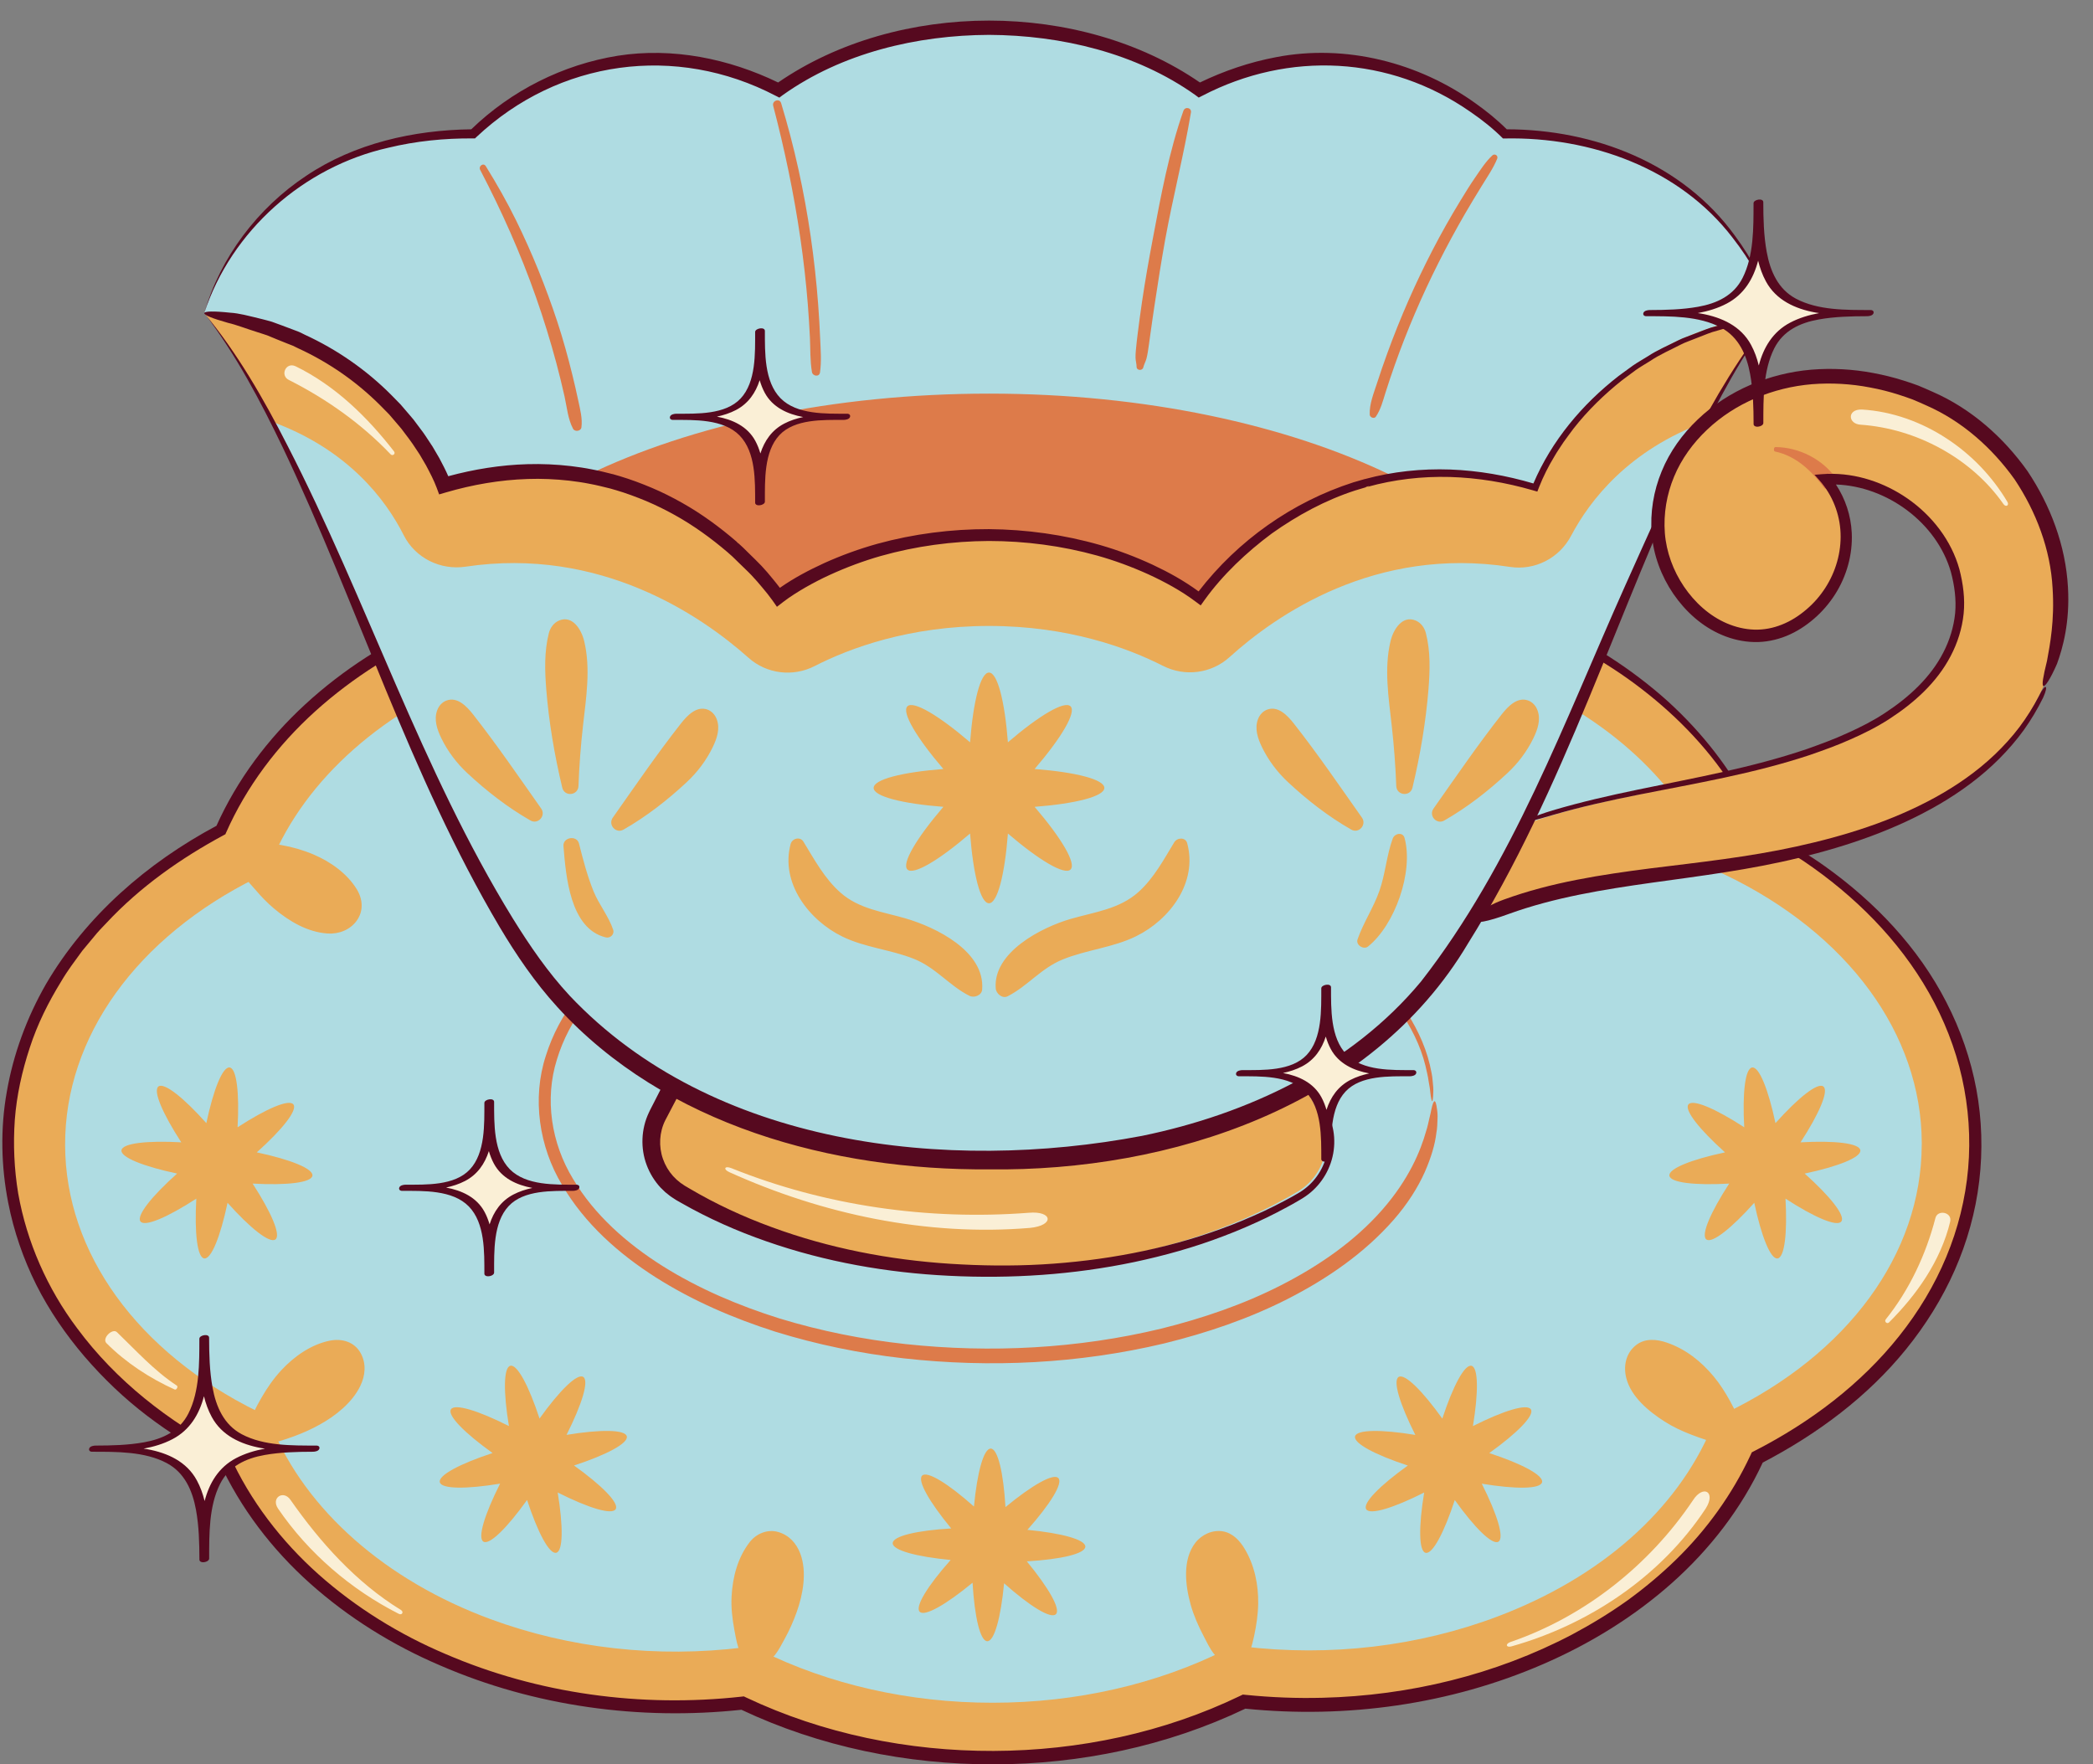 <?xml version="1.0" encoding="UTF-8"?><svg xmlns="http://www.w3.org/2000/svg" xmlns:xlink="http://www.w3.org/1999/xlink" height="369.4" preserveAspectRatio="xMidYMid meet" version="1.0" viewBox="-0.5 -4.3 438.2 369.4" width="438.2" zoomAndPan="magnify"><rect x="-0.5" y="-4.3" width="438.2" height="369.4" fill="#808080" stroke="none"/><g id="change1_1"><path d="M407.84,234.99c0,0.16,0,0.31,0,0.47c-0.1,25.93-17.82,48.66-44.46,61.48 c-7.61,18.02-24.31,33.74-48.16,42.78c-18.11,6.86-37.68,8.86-56.22,6.65c-14.86,7.47-32.62,11.82-51.69,11.82 c-18.94,0.01-36.57-4.27-51.37-11.63c-18.37,2.27-37.81,0.4-55.85-6.26c-24.56-9.06-41.71-25.2-49.3-43.71 c-26.2-12.9-43.61-35.45-43.68-61.16c-0.08-25.76,17.28-48.43,43.53-61.4c7.57-18.54,24.72-34.72,49.29-43.79 c18.04-6.67,37.46-8.54,55.84-6.28c14.14-7.06,30.91-11.28,49-11.63c19.91-0.39,38.54,3.99,54.04,11.77 c18.53-2.22,38.11-0.23,56.22,6.61c23.84,9.01,40.54,24.7,48.19,42.7C389.96,186.23,407.76,209,407.84,234.99z" fill="#AFDCE2"/></g><g id="change2_1"><path d="M300.46,230.04c-0.03,0.85-0.04,1.85-0.25,2.96c-0.27,2.26-1.06,5.02-2.44,8.15 c-1.4,3.11-3.51,6.53-6.49,9.94c-6.18,7.04-13.96,12.36-22.15,16.54c-8.22,4.19-16.98,7.14-25.88,9.33 c-17.86,4.25-36.41,5.15-54.6,3.12c-9.1-1.03-18.11-2.87-26.87-5.59c-8.73-2.79-17.24-6.44-25.02-11.38 c-7.73-4.93-14.87-11.24-19.58-19.33c-4.81-7.97-6.32-18.11-3.4-27.04c1.39-4.46,3.63-8.62,6.47-12.27 c2.82-3.67,6.15-6.91,9.73-9.77c7.2-5.72,15.41-9.99,23.91-13.28c17.09-6.49,35.42-9.14,53.58-8.99c18.15,0.2,36.4,3.25,53.21,10.14 c8.37,3.47,16.41,7.91,23.32,13.8c3.44,2.95,6.58,6.27,9.16,9.99c2.56,3.72,4.64,7.83,5.69,12.24c0.28,1.26,0.53,2.35,0.59,3.32 c0.1,0.96,0.18,1.76,0.14,2.4c-0.03,1.28-0.12,1.92-0.23,1.92c-0.11,0-0.26-0.63-0.4-1.88c-0.04-0.63-0.19-1.4-0.35-2.32 c-0.11-0.93-0.39-1.99-0.66-3.21c-1.04-4.26-3.08-8.25-5.61-11.86c-2.54-3.61-5.63-6.85-9.02-9.72 c-6.81-5.75-14.77-10.08-23.06-13.45c-16.66-6.7-34.75-9.61-52.73-9.68c-17.98-0.03-36.1,2.73-52.85,9.23 c-8.34,3.29-16.34,7.53-23.27,13.12c-3.45,2.79-6.62,5.93-9.28,9.44c-2.68,3.49-4.75,7.42-6.01,11.57 c-2.63,8.32-1.19,17.57,3.36,25.03c4.47,7.56,11.33,13.58,18.85,18.31c7.56,4.73,15.88,8.25,24.43,10.93 c8.58,2.62,17.42,4.38,26.35,5.35c17.85,1.91,36.08,0.96,53.5-3.23c8.68-2.16,17.21-5.05,25.14-9.11 c7.91-4.04,15.35-9.16,21.14-15.76c5.62-6.41,8.05-12.39,9.19-16.45c0.34-1.01,0.5-1.93,0.69-2.71c0.22-0.78,0.32-1.44,0.44-1.97 c0.23-1.06,0.46-1.61,0.65-1.61c0.2,0,0.37,0.55,0.51,1.67C300.45,228.49,300.51,229.2,300.46,230.04z" fill="#DD7B4A"/></g><g id="change3_1"><path d="M367.84,169c-8.98-19.36-26.88-34.89-50.67-43.88c-17.89-6.76-37.66-9.23-57.27-7.16 c-16.59-7.98-35.66-11.99-55.23-11.61c-17.72,0.34-34.95,4.3-49.94,11.47c-19.44-2.12-39.06,0.23-56.87,6.81 c-24.6,9.09-42.93,25.03-51.87,45.06c-28.22,14.66-44.95,39.11-44.88,65.78c0.07,26.57,16.85,50.92,45.02,65.51 c8.97,19.99,27.3,35.9,51.88,44.96c17.82,6.58,37.45,8.92,56.88,6.79c15.74,7.51,33.81,11.47,52.37,11.47c0.02,0,0.03,0,0.05,0 c18.72,0,36.92-4.03,52.76-11.66c19.61,2.06,39.38-0.42,57.27-7.2c23.8-9.01,41.69-24.58,50.64-43.97 c28.66-14.52,45.75-39.01,45.85-65.9v-0.49C413.76,208.03,396.61,183.51,367.84,169z M401.84,235.44 c-0.08,22.79-15.43,43.76-41.06,56.1l-2.04,0.98l-0.88,2.09c-7.32,17.31-23.21,31.34-44.76,39.5c-16.64,6.3-35.1,8.48-53.38,6.3 l-1.79-0.21l-1.61,0.81c-14.55,7.31-31.49,11.18-49,11.18c-0.02,0-0.03,0-0.04,0c-17.36,0-34.18-3.8-48.65-11l-1.62-0.8l-1.79,0.22 c-18.12,2.24-36.46,0.19-53.04-5.93c-21.92-8.08-38.62-22.79-45.83-40.36l-0.86-2.1l-2.04-1c-25.19-12.4-40.27-33.25-40.32-55.79 c-0.07-22.61,14.96-43.54,40.19-56l2.04-1.01l0.86-2.11c7.18-17.59,23.88-32.33,45.82-40.43c16.56-6.12,34.9-8.18,53.03-5.95 l1.79,0.22l1.62-0.81c13.78-6.88,29.84-10.68,46.44-11c18.29-0.37,36.01,3.49,51.23,11.13l1.61,0.81l1.79-0.21 c18.29-2.19,36.75-0.02,53.38,6.27c21.54,8.14,37.45,22.15,44.79,39.43l0.89,2.08l2.04,0.98c25.72,12.33,41.12,33.33,41.2,56.16 V235.44z" fill="#EAAB57"/></g><g id="change4_1"><path d="M413.88,242.99c-0.76,6.42-2.52,12.72-5.13,18.64c-2.61,5.92-6.07,11.46-10.15,16.5 c-8.11,10.03-18.67,17.84-30.05,23.78c-4.46,9.63-11.09,18.17-18.99,25.2c-7.98,7.1-17.19,12.75-26.97,16.99 c-19.51,8.47-41.23,11.47-62.36,9.33c-16.4,7.85-34.6,11.63-52.73,11.66c-18.12,0.03-36.33-3.67-52.77-11.43 c-21.34,2.28-43.31-0.71-63.03-9.26c-9.91-4.22-19.21-9.98-27.27-17.18c-7.96-7.11-14.61-15.78-19.06-25.53 c-5.25-2.79-10.29-5.95-15.02-9.54c-4.82-3.66-9.22-7.87-13.16-12.45c-3.93-4.6-7.38-9.62-10.11-15.04 c-2.7-5.42-4.7-11.2-5.86-17.15c-1.47-7.52-1.69-15.46-0.29-23.26c1.35-7.81,4.16-15.48,8.21-22.54 c4.12-7.03,9.43-13.44,15.57-19.03c6.01-5.48,12.82-10.19,20.11-14.09c4.3-9.58,10.76-18.24,18.59-25.43 c7.97-7.34,17.29-13.24,27.27-17.64c9.96-4.46,20.59-7.5,31.44-9.14c10.65-1.59,21.5-1.84,32.22-0.77 c16.8-7.94,35.36-11.63,53.6-11.52c18.25,0.11,36.33,4.04,52.34,11.74c10.91-1.02,21.8-0.67,32.29,1.01 c10.69,1.7,20.96,4.81,30.45,9.1c9.49,4.28,18.16,9.86,25.55,16.48c7.35,6.67,13.36,14.41,17.54,22.74 c1.53,3.27,1.89,4.52,1.33,3.84c-0.28-0.34-0.81-1.17-1.53-2.48c-0.35-0.68-0.79-1.37-1.27-2.17c-0.49-0.8-0.96-1.73-1.59-2.69 c-5.13-8.45-12.05-15.71-19.84-21.71c-7.79-6.03-16.57-10.68-25.69-14.26c-18.31-7.1-38.25-9.48-57.59-7.45l-0.08,0.01l-0.07-0.03 c-16.37-7.88-34.53-11.6-52.56-11.58c-18.03,0.02-36.1,3.78-52.32,11.56l-0.1,0.05l-0.11-0.01c-21.16-2.22-42.92,0.8-62.41,9.34 c-9.76,4.21-18.88,9.92-26.77,17.03c-7.87,7.11-14.42,15.75-18.7,25.47l-0.12,0.28l-0.28,0.15c-9.06,4.87-17.6,10.89-24.64,18.44 c-0.89,0.93-1.79,1.85-2.59,2.86c-0.82,0.99-1.66,1.97-2.47,2.97c-1.51,2.08-3.08,4.13-4.38,6.36c-2.7,4.38-5.02,9.02-6.6,13.92 c-1.61,4.88-2.74,9.94-3.13,15.09c-0.36,5.14-0.13,10.32,0.71,15.42c1.81,10.17,6.09,19.91,12.36,28.24 c8.08,10.91,19.05,19.51,31.2,25.81l0.48,0.25l0.23,0.5c4.3,9.52,10.8,17.98,18.62,24.95c7.83,6.96,16.88,12.56,26.58,16.67 c19.36,8.35,40.97,11.24,61.93,8.93l0.52-0.06l0.48,0.23c16.1,7.62,34.01,11.25,51.82,11.19c17.81-0.06,35.68-3.83,51.66-11.55 l0.52-0.25l0.59,0.06c5.36,0.54,10.74,0.75,16.1,0.61c18.09-0.44,36.18-4.81,52.2-13.22c3.99-2.12,7.85-4.47,11.52-7.08 c3.65-2.64,7.11-5.53,10.32-8.66c6.43-6.27,11.72-13.65,15.5-21.72l0.33-0.71l0.7-0.36c11.57-5.94,22.15-13.91,30.18-24.02 c4.01-5.04,7.36-10.58,9.82-16.5c2.46-5.91,4.03-12.17,4.59-18.53c0.56-6.35,0.1-12.8-1.29-19.01c-1.4-6.22-3.76-12.21-6.91-17.77 c-6.3-11.14-15.63-20.4-26.22-27.57c-1.96-1.26-3.59-2.31-4.93-3.17c-1.46-0.86-2.56-1.55-3.34-2.07c-1.56-1.04-1.84-1.41-1.14-1.22 c0.71,0.19,2.4,0.91,4.83,2.05c2.37,1.24,5.53,2.97,9.02,5.48c10.4,7.42,19.53,16.96,25.42,28.46c2.95,5.72,5.1,11.87,6.28,18.22 C414.45,230.05,414.64,236.57,413.88,242.99z" fill="#56091F"/></g><g id="change3_2"><path d="M275.81,229.15c2.94,5.74,0.89,12.76-4.66,16.05c-11.27,6.68-32.69,15.98-64.58,15.98 s-53.3-9.29-64.58-15.98c-5.55-3.29-7.6-10.31-4.66-16.05l5.47-10.67c2.14-4.18,6.5-6.75,11.19-6.61l52.21,1.55 c0.24,0.01,0.48,0.01,0.72,0l52.21-1.55c4.69-0.14,9.05,2.43,11.19,6.61L275.81,229.15z M400.79,78.01 c-11.26-4.27-23.75-5.05-34.91,0.01c-3.47,1.58-6.67,3.67-9.43,6.2c-5.71,5.22-9.49,12.28-9.71,20.36c-0.01,0.48-0.01,0.96,0,1.44 c0.41,16.31,18.46,30.74,32.48,17.27c5.84-5.6,8.24-14.31,5.23-21.98c-0.83-2.1-1.99-3.95-3.39-5.52 c12.18-1.05,25.16,7.6,28.31,19.91c4.13,16.13-7.89,27.79-21.44,34.03c-17.3,7.97-36.4,10.01-54.74,14.34 c-4.83,1.13-9.61,2.49-14.29,4.13c-3.48,7.12-7.1,13.94-10.93,20.23c4.84-2.29,9.85-4.07,15.1-5.43 c12.85-3.36,26.25-4.41,39.34-6.51c23.95-3.84,54.26-12.63,64.93-37.15C437.76,115.39,425.03,87.23,400.79,78.01z" fill="#EAAB57"/></g><g id="change4_2"><path d="M278.73,236.53c-0.47,3.63-2.44,7.04-5.37,9.25c-0.36,0.29-0.75,0.52-1.13,0.78 c-0.38,0.25-0.72,0.42-1.08,0.64c-0.71,0.41-1.41,0.82-2.14,1.2c-1.43,0.79-2.89,1.52-4.35,2.24c-2.95,1.4-5.93,2.71-8.98,3.85 c-6.08,2.34-12.37,4.09-18.73,5.44c-12.74,2.67-25.79,3.52-38.75,2.87c-12.96-0.63-25.91-2.9-38.24-7.21 c-6.16-2.14-12.16-4.8-17.85-8.05l-1.07-0.61l-1.16-0.76c-0.37-0.28-0.73-0.58-1.09-0.87l-1-0.97c-1.27-1.37-2.26-2.99-2.91-4.74 c-1.31-3.49-1.15-7.52,0.45-10.91c0.2-0.45,0.38-0.79,0.56-1.14l0.55-1.07l1.09-2.14l2.19-4.28l1.09-2.14 c0.16-0.33,0.41-0.77,0.64-1.17c0.25-0.39,0.49-0.8,0.78-1.17c1.11-1.51,2.53-2.78,4.13-3.75c1.61-0.95,3.41-1.6,5.27-1.86 c0.46-0.08,0.93-0.1,1.4-0.14c0.45,0,0.98-0.02,1.35,0l2.4,0.07l9.62,0.27c12.82,0.36,25.64,0.72,38.46,1.09l1.2,0.03 c0.42,0.01,0.63,0.01,1.08,0l2.4-0.07l4.81-0.15l9.61-0.3l19.22-0.59c21.67-0.66,20.84,3.21,0.12,4.08 c-6.38,0.25-12.76,0.5-19.15,0.75l-9.59,0.34l-4.8,0.16l-2.4,0.08c-0.36,0.02-0.91,0.02-1.33,0.01l-1.2-0.03 c-12.8-0.36-25.62-0.77-38.45-1.23l-9.62-0.35l-2.41-0.09c-0.43-0.02-0.73-0.01-1.07-0.02c-0.33,0.02-0.67,0.03-1,0.08 c-1.34,0.16-2.63,0.61-3.81,1.27c-1.17,0.68-2.21,1.58-3.03,2.66c-0.22,0.26-0.39,0.56-0.58,0.83c-0.17,0.31-0.33,0.55-0.52,0.94 l-1.12,2.13l-4.45,8.49c-1.23,2.47-1.4,5.44-0.47,8.07c0.46,1.32,1.18,2.54,2.12,3.59l0.74,0.74l0.81,0.67l0.88,0.6l1.02,0.6 c5.45,3.22,11.24,5.9,17.21,8.08c11.95,4.4,24.62,6.85,37.39,7.67c6.39,0.41,12.8,0.49,19.2,0.13c6.4-0.37,12.77-1.14,19.07-2.37 c6.29-1.23,12.51-2.89,18.53-5.12c3.02-1.08,5.97-2.35,8.89-3.69c1.45-0.69,2.89-1.4,4.31-2.16c0.72-0.36,1.41-0.77,2.11-1.16 c0.7-0.38,1.41-0.81,2.06-1.31c2.63-1.98,4.41-5.06,4.84-8.34c0.22-1.64,0.11-3.33-0.32-4.93c-0.11-0.4-0.26-0.79-0.38-1.18 c-0.15-0.38-0.33-0.76-0.5-1.14l-1.08-2.14l-4.33-8.55c-1.49-2.99-4.2-5.35-7.39-6.39c-2.81-0.87-4.37-0.84-4.37-1.18 c0-0.13,0.38-0.28,1.17-0.35c0.79-0.06,2.01,0.01,3.54,0.5c3.47,1.12,6.45,3.7,8.07,6.94l4.4,8.55l1.1,2.16 c0.4,0.82,0.73,1.67,0.97,2.56C278.85,232.86,278.97,234.72,278.73,236.53z" fill="#56091F"/></g><g id="change1_2"><path d="M370.87,61.26c-5.06,6.31-9.79,14.08-14.32,22.77c-0.03,0.06-0.07,0.13-0.1,0.19 c-3.31,6.36-6.53,13.22-9.71,20.36c-9.11,20.49-17.91,43.31-27.84,63.62c-3.48,7.12-7.1,13.94-10.93,20.23 c-1.79,2.96-3.63,5.8-5.52,8.5c-27.6,39.46-80.31,41.65-93.05,41.59c-1.89-0.01-3.77-0.01-5.65,0 c-12.75,0.06-65.46-2.13-93.05-41.59c-21.44-30.65-36.34-78.86-54.1-112.89c-4.53-8.69-9.26-16.46-14.33-22.78 c0,0,9.58-37.53,56.3-37.53c0,0,26.43-27.96,63.96-9.19c0,0,16.08-13.03,44.04-13.03c27.96,0,44.04,13.03,44.04,13.03 c37.54-18.77,63.96,9.19,63.96,9.19C361.3,23.73,370.87,61.26,370.87,61.26z" fill="#AFDCE2"/></g><g id="change2_2"><path d="M290.84,95.25c-26.27,4.59-40.23,25.29-40.23,25.29s-16.08-13.03-44.04-13.03 c-27.96,0-44.04,13.03-44.04,13.03s-13.95-20.7-40.22-25.29c21.89-10.62,51.58-17.14,84.26-17.14S268.94,84.63,290.84,95.25z M120.59,79.67c0.38,1.79,0.88,3.66,0.64,5.5c-0.1,0.81-1.37,1-1.75,0.3c-1.08-2.03-1.29-4.53-1.78-6.75 c-0.53-2.35-1.1-4.69-1.72-7.01c-1.25-4.65-2.67-9.26-4.27-13.81c-3.21-9.14-7.2-18.06-11.68-26.64c-0.41-0.79,0.69-1.56,1.18-0.77 c2.3,3.72,4.44,7.48,6.37,11.41c3.36,6.85,6.22,13.94,8.61,21.18c1.2,3.65,2.22,7.36,3.14,11.09 C119.78,75.99,120.2,77.82,120.59,79.67z M170.8,59.51c-0.36-4.79-0.88-9.57-1.57-14.32c-1.37-9.43-3.42-18.78-6.19-27.9 c-0.33-1.09-1.95-0.52-1.66,0.57c2.4,9.14,4.33,18.38,5.69,27.73c0.67,4.6,1.19,9.22,1.56,13.85c0.18,2.32,0.33,4.63,0.44,6.95 c0.11,2.39,0.02,4.83,0.42,7.19c0.15,0.89,1.55,1.11,1.69,0.09c0.33-2.3,0.14-4.65,0.04-6.97C171.12,64.31,170.98,61.91,170.8,59.51 z M247.26,18.91c-3.01,8.58-4.7,17.73-6.38,26.65c-0.84,4.44-1.63,8.9-2.29,13.38c-0.33,2.24-0.63,4.48-0.91,6.72 c-0.14,1.12-0.27,2.25-0.37,3.38c-0.05,0.51-0.08,1.02-0.07,1.54c0.01,0.63,0.22,1.29,0.22,1.9c-0.01,0.82,1.24,0.9,1.41,0.12 c0.14-0.6,0.5-1.22,0.66-1.83c0.12-0.47,0.21-0.94,0.29-1.42c0.18-1.12,0.32-2.24,0.48-3.36c0.3-2.24,0.64-4.48,0.97-6.72 c0.67-4.48,1.38-8.95,2.18-13.41c1.61-8.9,3.9-17.69,5.39-26.6C249.01,18.22,247.6,17.95,247.26,18.91z M311.93,28.25 c-1.39,1.3-2.46,2.99-3.54,4.55c-1.11,1.6-2.13,3.27-3.15,4.94c-2.05,3.36-3.99,6.79-5.8,10.29c-3.62,6.99-6.79,14.22-9.48,21.61 c-0.77,2.12-1.51,4.25-2.2,6.39c-0.67,2.07-1.57,4.26-1.49,6.46c0.02,0.59,0.92,0.98,1.29,0.44c1.01-1.49,1.46-3.25,1.99-4.95 c0.62-1.96,1.27-3.91,1.96-5.85c1.29-3.64,2.7-7.25,4.22-10.8c3.07-7.18,6.6-14.15,10.51-20.91c1.11-1.93,2.28-3.82,3.44-5.72 c1.13-1.86,2.46-3.75,3.28-5.77C313.22,28.27,312.44,27.77,311.93,28.25z" fill="#DD7B4A"/></g><g id="change3_3"><path d="M370.87,61.26c-5.06,6.31-9.79,14.08-14.32,22.77c-16.05,5.87-24.18,16.38-28.12,23.85 c-2.46,4.67-7.57,7.31-12.79,6.51c-28.17-4.35-48.91,10.01-58.72,18.89c-3.81,3.45-9.36,4.15-13.94,1.82 c-7.34-3.73-19.77-8.35-36.41-8.35c-16.71,0-29.18,4.65-36.51,8.4c-4.53,2.32-10.04,1.66-13.84-1.73c-9.92-8.83-31-23.3-59.23-19.08 c-5.29,0.79-10.55-1.81-12.96-6.58c-3.76-7.46-11.61-17.87-27.43-23.71c-4.53-8.69-9.26-16.46-14.33-22.78 c39.45,5.62,50.17,36,50.17,36c11.25-3.29,21.22-3.52,29.87-2.01c0.68,0.12,1.36,0.25,2.02,0.39c0.19,0.04,0.38,0.09,0.57,0.13 c0.45,0.1,0.89,0.2,1.33,0.31c0.42,0.1,0.83,0.21,1.24,0.31c0.05,0.01,0.09,0.03,0.14,0.04c0.01,0,0.01,0,0.02,0 c0.38,0.11,0.76,0.22,1.14,0.33c0.05,0.01,0.1,0.03,0.15,0.04c0.39,0.12,0.78,0.24,1.17,0.36c0.42,0.14,0.83,0.27,1.24,0.41 c0.4,0.14,0.81,0.29,1.21,0.43c0.8,0.29,1.59,0.6,2.36,0.92c0.38,0.16,0.76,0.32,1.14,0.49c0.38,0.16,0.75,0.33,1.12,0.5 s0.74,0.35,1.1,0.52c0.36,0.17,0.72,0.35,1.07,0.54c0.36,0.18,0.71,0.36,1.05,0.54c0.39,0.21,0.77,0.41,1.14,0.62 c0.6,0.34,1.19,0.68,1.76,1.02c0.36,0.22,0.72,0.44,1.07,0.66c0.32,0.2,0.63,0.4,0.93,0.6c0.31,0.2,0.61,0.4,0.91,0.6 c0.5,0.33,0.98,0.67,1.46,1.01c0.41,0.29,0.81,0.59,1.21,0.88c0.85,0.64,1.67,1.28,2.45,1.92c0.19,0.15,0.38,0.31,0.56,0.47 c0.35,0.29,0.7,0.59,1.03,0.87c0.01,0.02,0.03,0.03,0.04,0.04c0.35,0.31,0.69,0.61,1.02,0.91c1.4,1.26,2.63,2.48,3.69,3.59 c0.19,0.2,0.37,0.4,0.55,0.59c0.24,0.25,0.46,0.5,0.68,0.74c0.23,0.25,0.44,0.49,0.64,0.72c0.87,1,1.56,1.85,2.05,2.49 c0.07,0.09,0.14,0.18,0.2,0.26c0.51,0.66,0.76,1.04,0.76,1.04s16.08-13.03,44.04-13.03c27.96,0,44.04,13.03,44.04,13.03 s0.25-0.38,0.76-1.04c0.06-0.08,0.13-0.17,0.2-0.26c0.49-0.64,1.18-1.49,2.05-2.49c0.2-0.23,0.41-0.47,0.64-0.72 c0.5-0.56,1.06-1.16,1.68-1.8c0.15-0.16,0.31-0.32,0.47-0.48c0.16-0.16,0.32-0.33,0.49-0.49c0.33-0.33,0.68-0.67,1.04-1.01 c0.35-0.34,0.72-0.68,1.11-1.03c0.77-0.71,1.59-1.42,2.47-2.14c0.21-0.18,0.43-0.36,0.66-0.54c0.22-0.19,0.45-0.37,0.68-0.55 c0.42-0.33,0.85-0.66,1.29-0.99c0.29-0.22,0.58-0.44,0.88-0.65c0.25-0.18,0.5-0.36,0.76-0.54c0.25-0.18,0.51-0.36,0.78-0.54 c0.13-0.09,0.26-0.18,0.39-0.27c0.29-0.2,0.59-0.4,0.9-0.59c1.21-0.79,2.48-1.57,3.82-2.31c0.29-0.16,0.58-0.32,0.86-0.47 c1.06-0.57,2.15-1.12,3.28-1.64c0.43-0.21,0.86-0.4,1.3-0.59c0.42-0.19,0.85-0.37,1.28-0.54c0.27-0.12,0.55-0.23,0.83-0.33 c0.46-0.19,0.93-0.37,1.4-0.54c0.39-0.14,0.79-0.28,1.19-0.42c0.4-0.14,0.81-0.27,1.22-0.41c0.01,0,0.02,0,0.02,0 c0.76-0.24,1.52-0.46,2.3-0.68c0.01,0,0.02-0.01,0.03-0.01c0.02-0.01,0.04-0.01,0.06-0.01c0.4-0.12,0.8-0.22,1.21-0.32 c0.71-0.18,1.44-0.35,2.17-0.5c0.26-0.06,0.52-0.11,0.79-0.16c0.4-0.09,0.81-0.16,1.22-0.23c8.64-1.51,18.61-1.28,29.86,2.01 C320.7,97.26,331.42,66.88,370.87,61.26z" fill="#EAAB57"/></g><g id="change4_3"><path d="M370.87,61.26c-6.6,8.65-11.7,18.3-16.42,28.07c-16.41,34.34-27.26,71.41-47.6,103.89 c-20.28,34.17-62.34,47.79-100.28,47.3c-32.67,0.24-67.76-9.15-90.39-34c-4.68-5.14-8.58-10.86-12.09-16.77 c-18.81-31.78-29.64-67.25-45.41-100.41c-4.7-9.78-9.8-19.43-16.41-28.08c6.95,8.39,12.41,17.92,17.36,27.61 c16.77,32.57,28.04,67.95,47.26,99.16c3.53,5.69,7.35,11.26,11.88,16.13c29.8,31.56,78.98,37.09,119.82,29.35 c22.12-4.54,43.84-14.74,58.44-32.34c19.2-24.63,29.98-54.36,42.66-82.71C348.61,98.7,357.13,78.24,370.87,61.26z M314.96,22.77 c-2.03-2.02-4.18-3.75-6.46-5.38c-11.93-8.61-27.3-12.54-41.84-9.72c-5.53,1.04-10.89,2.87-15.94,5.3 c-25.09-17.28-63.21-17.27-88.31,0c-10.33-5-22.13-7.4-33.56-5.6c-11.51,1.85-22.31,7.3-30.68,15.4 c-12.08,0.16-24.42,2.93-34.55,9.73c-10.15,6.72-17.99,17.06-21.36,28.75c5.67-17.27,20.85-30.64,38.5-34.61 c5.81-1.41,11.81-2.01,17.8-1.96l0.39,0c0,0,0.31-0.3,0.31-0.3C116.45,8.21,141,4.84,161.92,15.76l0.75,0.38 c0,0,0.72-0.54,0.72-0.54C175.78,6.78,191.48,3.06,206.57,3c15.09,0.07,30.79,3.78,43.18,12.59l0.72,0.54c0,0,0.75-0.38,0.75-0.38 c18.13-9.43,39.25-8.38,56.09,3.34c2.45,1.67,4.81,3.54,6.86,5.6c0,0,0.39,0,0.39,0c17.92-0.37,36.51,6.21,47.66,20.75 c3.7,4.74,6.78,10.04,8.64,15.82c-1.64-5.84-4.5-11.32-8.13-16.21C351.75,29.88,333.29,22.8,314.96,22.77z" fill="#56091F"/></g><g id="change4_4"><path d="M427.26,141.76c-1.16,2.37-2.52,4.64-4.05,6.79c-1.55,2.14-3.29,4.14-5.15,6.01 c-3.73,3.74-8.03,6.89-12.57,9.54c-9.12,5.31-19.16,8.73-29.32,11.19c-10.18,2.49-20.57,3.79-30.8,5.21 c-10.21,1.44-20.41,3.08-29.94,6.53c-4.6,1.68-7.11,2.12-7.47,1.39c-0.34-0.69,1.58-2.6,6.38-4.38c9.95-3.63,20.36-5.2,30.65-6.53 c10.31-1.28,20.57-2.37,30.64-4.59c10.05-2.2,19.98-5.3,29.02-10.26c4.5-2.48,8.77-5.44,12.5-9c1.86-1.78,3.6-3.69,5.16-5.75 c1.55-2.07,2.92-4.26,4.11-6.55C427.69,138.7,428.51,139.01,427.26,141.76z" fill="#56091F"/></g><g id="change3_4"><path d="M384.45,101.31c3.01,7.67,0.61,16.38-5.23,21.98c-14.02,13.47-32.07-0.96-32.48-17.27 c-0.01-0.48-0.01-0.96,0-1.44c0.22-8.08,4-15.14,9.71-20.36c2.76-2.53,5.96-4.62,9.43-6.2c11.16-5.06,23.65-4.28,34.91-0.01 l-19.73,17.78C382.46,97.36,383.62,99.21,384.45,101.31z" fill="#EAAB57"/></g><g id="change2_3"><path d="M381.41,97.83c-1.22-1.64-2.59-3.25-4.29-4.64c-1.69-1.38-3.74-2.51-6.01-2.96 c-0.32-0.07-0.26-0.94,0.09-0.93c4.87,0.02,9.89,2.49,12.78,6.65C384.68,97,381.95,98.6,381.41,97.83z" fill="#DD7B4A"/></g><g id="change4_5"><path d="M430.16,134.69c-1.45,3.32-2.5,4.79-2.84,4.64c-0.38-0.17-0.07-1.95,0.75-5.27 c0.62-3.38,1.61-8.43,1.17-15.21c-0.44-8.14-3.44-16.03-7.96-22.8c-4.73-6.62-11.05-12.23-18.55-15.5c-0.94-0.4-1.85-0.85-2.81-1.22 c-0.97-0.35-1.93-0.7-2.91-1c-1.96-0.63-3.95-1.13-5.96-1.5c-4.02-0.78-8.14-1.01-12.2-0.69c-8.1,0.68-16.05,3.93-21.95,9.53 c-2.94,2.78-5.37,6.11-6.91,9.83c-1.55,3.71-2.23,7.78-1.93,11.79c0.31,3.99,1.75,7.89,4,11.22c2.25,3.32,5.34,6.15,9.01,7.71 c1.82,0.78,3.77,1.24,5.74,1.3c1.97,0.06,3.93-0.32,5.77-1.06c1.84-0.73,3.55-1.82,5.08-3.13c1.55-1.3,2.88-2.83,3.98-4.53 c2.19-3.38,3.37-7.44,3.21-11.47c-0.15-4.03-1.71-7.99-4.38-11.02l-1.07-1.21l1.6-0.13c0.36-0.03,0.73-0.05,1.09-0.06l0.03-0.07 c0.02,0.02,0.04,0.05,0.06,0.07c5.95-0.18,11.82,1.8,16.64,5.13c5.14,3.55,9.23,8.78,10.91,14.84c0.78,3.02,1.2,6.16,0.89,9.29 c-0.32,3.12-1.28,6.15-2.73,8.9c-2.9,5.55-7.67,9.81-12.81,13.14c-2.58,1.68-5.35,3.06-8.15,4.29c-2.8,1.26-5.69,2.29-8.58,3.29 c-5.82,1.93-11.76,3.41-17.74,4.7c-11.95,2.58-24.06,4.37-35.8,7.78c-3.96,1.17-5.97,1.69-6.05,1.46c-0.07-0.2,1.8-1.15,5.79-2.36 c11.78-3.51,23.88-5.4,35.75-8.07c5.93-1.33,11.82-2.85,17.55-4.8c2.85-1.02,5.69-2.05,8.43-3.32c2.75-1.23,5.42-2.59,7.91-4.24 c4.97-3.26,9.49-7.4,12.16-12.61c1.34-2.58,2.2-5.39,2.49-8.26c0.26-2.88-0.14-5.81-0.89-8.61c-2.96-10.33-13.4-17.97-24.07-18.32 c1.98,3,3.14,6.52,3.31,10.11c0.22,4.54-1.07,9.09-3.49,12.89c-1.21,1.9-2.71,3.64-4.41,5.1c-1.7,1.47-3.63,2.73-5.76,3.6 c-2.13,0.86-4.45,1.34-6.77,1.28c-2.32-0.05-4.6-0.58-6.71-1.47c-4.23-1.78-7.68-4.94-10.21-8.62c-2.52-3.7-4.15-8.03-4.53-12.53 c-0.36-4.47,0.38-9,2.09-13.13c1.69-4.14,4.36-7.82,7.56-10.86c6.41-6.12,15.01-9.66,23.73-10.41c4.37-0.36,8.77-0.11,13.04,0.7 c2.14,0.4,4.25,0.92,6.32,1.58c1.04,0.31,2.06,0.68,3.08,1.05c1.01,0.4,2,0.87,3,1.3c8.03,3.5,14.79,9.49,19.83,16.56 c4.84,7.22,8.02,15.64,8.5,24.37C432.88,125.93,431.39,131.33,430.16,134.69z" fill="#56091F"/></g><g id="change3_5"><path d="M210.52,170.21c-0.66,8.59-2.18,14.6-3.96,14.6s-3.3-6.01-3.96-14.6c-6.54,5.61-11.87,8.78-13.12,7.53 c-1.25-1.25,1.92-6.58,7.53-13.12c-8.59-0.66-14.6-2.18-14.6-3.96s6.01-3.3,14.6-3.96c-5.61-6.54-8.78-11.87-7.53-13.12 c1.25-1.25,6.58,1.92,13.12,7.53c0.66-8.59,2.18-14.6,3.96-14.6s3.3,6.01,3.96,14.6c6.54-5.61,11.87-8.78,13.12-7.53 c1.25,1.25-1.92,6.58-7.53,13.12c8.59,0.66,14.6,2.18,14.6,3.96c0,1.77-6.01,3.3-14.6,3.96c5.61,6.54,8.78,11.87,7.53,13.12 C222.39,178.99,217.06,175.81,210.52,170.21z M120.61,160.27c0.16-4.26,0.48-8.51,0.96-12.74c0.66-5.85,1.61-11.83,0.25-17.56 c-0.6-2.53-2.48-5.49-5.23-4.37c-1.12,0.45-1.88,1.49-2.18,2.66c-0.98,3.85-0.85,7.85-0.54,11.78c0.53,6.69,1.71,13.74,3.35,20.57 C117.68,162.56,120.53,162.27,120.61,160.27z M98.56,145.29c-1.39-1.77-3.33-3.75-5.57-2.93c-0.91,0.33-1.6,1.1-1.94,2 c-0.76,1.99-0.03,4.08,0.84,5.88c1.34,2.76,3.21,5.23,5.45,7.32c4.02,3.75,8.43,7.18,13.22,9.92c1.59,0.91,3.3-1.01,2.24-2.51 C108.13,158.35,103.62,151.74,98.56,145.29z M147.62,144.26c-2.24-0.81-4.18,1.16-5.57,2.93c-5.07,6.45-9.57,13.06-14.25,19.69 c-1.06,1.5,0.65,3.42,2.24,2.51c4.79-2.74,9.2-6.17,13.22-9.92c2.24-2.09,4.11-4.56,5.45-7.32c0.87-1.8,1.61-3.89,0.84-5.88 C149.22,145.36,148.52,144.59,147.62,144.26z M295.85,125.6c-2.75-1.11-4.63,1.84-5.23,4.37c-1.36,5.73-0.4,11.71,0.25,17.56 c0.48,4.23,0.8,8.48,0.96,12.74c0.08,2,2.93,2.28,3.39,0.34c1.64-6.83,2.81-13.88,3.35-20.57c0.31-3.94,0.45-7.93-0.54-11.78 C297.74,127.09,296.97,126.05,295.85,125.6z M319.45,142.36c-2.24-0.81-4.18,1.16-5.57,2.93c-5.07,6.45-9.57,13.06-14.25,19.69 c-1.06,1.5,0.65,3.42,2.24,2.51c4.79-2.74,9.2-6.17,13.22-9.92c2.24-2.09,4.11-4.56,5.45-7.32c0.87-1.8,1.61-3.89,0.84-5.88 C321.05,143.46,320.35,142.69,319.45,142.36z M284.64,166.88c-4.68-6.63-9.18-13.24-14.25-19.69c-1.39-1.77-3.33-3.75-5.57-2.93 c-0.91,0.33-1.6,1.1-1.94,2c-0.76,1.99-0.03,4.08,0.84,5.88c1.34,2.76,3.21,5.23,5.45,7.32c4.02,3.75,8.43,7.18,13.22,9.92 C283.98,170.3,285.69,168.38,284.64,166.88z M248.06,172.25c-0.35-1.32-2.1-1.22-2.71-0.21c-2.2,3.62-4.29,7.54-7.49,10.41 c-4.03,3.61-9.22,4.19-14.21,5.64c-6.07,1.76-16.28,6.97-15.68,14.56c0.09,1.08,1.38,2.2,2.5,1.63c4.18-2.13,6.92-5.8,11.44-7.67 c5.02-2.07,10.57-2.49,15.46-4.9C244.5,188.2,250.26,180.42,248.06,172.25z M189.03,187.96c-4.76-1.38-9.67-1.96-13.53-5.35 c-3.35-2.94-5.49-6.94-7.79-10.7c-0.69-1.14-2.36-0.68-2.68,0.49c-2.18,8.13,3.81,15.98,10.89,19.41c4.71,2.28,10.04,2.7,14.88,4.62 c4.64,1.84,7.43,5.63,11.67,7.76c0.98,0.49,2.57-0.09,2.66-1.32C205.75,194.86,195.47,189.83,189.03,187.96z M291.09,171.26 c-1.3,3.54-1.53,7.37-2.79,10.95c-1.24,3.55-3.36,6.64-4.58,10.17c-0.4,1.16,1.26,2.23,2.19,1.49c5.65-4.53,9.56-15.65,7.66-22.71 C293.21,169.8,291.48,170.18,291.09,171.26z M123.77,182.31c-1.3-3.2-2.21-6.67-3.05-10.01c-0.46-1.81-3.41-1.32-3.25,0.55 c0.51,6.14,1.32,17.3,8.88,19.11c0.91,0.22,1.84-0.65,1.53-1.59C126.93,187.52,124.91,185.1,123.77,182.31z M53.01,182.02 c1.18,1.39,2.44,2.7,3.83,3.87c3.15,2.66,7.03,4.97,11.23,5.25c2.37,0.16,4.75-0.76,6.14-2.72c1.44-2.03,1.25-4.48-0.02-6.55 c-2.01-3.29-5.5-5.76-9-7.25c-2.2-0.94-4.46-1.59-6.82-2c-2.6-0.45-5.08-0.8-7.66-0.15c-1.12,0.28-1.27,1.65-0.62,2.41 c-0.1,0.19-0.2,0.39-0.28,0.61C48.92,177.92,51.6,180.36,53.01,182.02z M68.52,276.39c-3.91,0.8-7.43,3.29-10.11,6.17 c-1.61,1.73-2.96,3.68-4.14,5.72c-1.2,2.08-2.31,4.14-2.58,6.56c-0.11,1.02,0.93,2.29,1.98,1.74c0.04,0.04,0.08,0.09,0.12,0.12 c1.39,1.21,2.88,1.14,4.53,0.63c0.9-0.28,1.79-0.58,2.67-0.9c1.88-0.69,3.73-1.51,5.48-2.49c3.31-1.84,6.76-4.57,8.45-8.04 c1.07-2.2,1.31-4.69,0.1-6.89C73.71,276.62,71.09,275.87,68.52,276.39z M162.46,316.45c-2.23-0.66-4.6,0.31-5.99,2.1 c-2.52,3.24-3.58,7.31-3.8,11.36c-0.13,2.36,0.15,4.66,0.57,6.98c0.44,2.44,0.92,5.04,2.46,7.05c0.67,0.88,2.08,0.88,2.57-0.11 c0.13,0.01,0.26,0.03,0.39,0.03c2.69,0,3.93-2.91,5.06-4.93c1.03-1.85,1.88-3.76,2.59-5.75c1.32-3.71,2.17-8.4,0.75-12.2 C166.25,318.81,164.71,317.11,162.46,316.45z M361.72,289.04c-1.01-1.83-2.11-3.57-3.45-5.18c-2.63-3.16-5.85-5.71-9.77-7.06 c-2.15-0.74-4.6-0.97-6.49,0.53c-2.09,1.66-2.66,4.31-2.04,6.82c0.97,3.98,4.76,7.08,8.06,9.18c1.74,1.11,3.61,1.98,5.54,2.72 c1.15,0.44,2.3,0.86,3.47,1.23c0.59,0.19,1.16,0.39,1.78,0.46c1.26,0.13,2.17-0.36,3.1-1.15c0.01-0.01,0.02-0.02,0.03-0.03 c0.92,0.27,2.09-0.25,1.97-1.39C363.67,292.87,362.82,291.02,361.72,289.04z M255.54,316.31c-2.18-0.38-4.45,0.67-5.78,2.39 c-2.75,3.58-2.1,8.93-0.97,12.99c0.64,2.27,1.61,4.44,2.7,6.53c1.23,2.33,2.58,5.63,5.62,5.63c0.06,0,0.13-0.01,0.19-0.02 c0.42,0.84,1.8,1.1,2.4,0.31c1.34-1.75,1.9-3.75,2.36-5.88c0.48-2.24,0.82-4.51,0.86-6.8c0.07-3.97-0.77-8.05-2.82-11.48 C259.08,318.27,257.61,316.67,255.54,316.31z M322.35,306.03c-0.35,1.44-5.53,1.47-12.62,0.3c3.24,6.42,4.76,11.37,3.49,12.14 c-1.27,0.77-4.95-2.87-9.14-8.72c-2.24,6.83-4.67,11.4-6.11,11.05c-1.44-0.35-1.47-5.53-0.3-12.62c-6.42,3.24-11.37,4.76-12.14,3.49 c-0.77-1.27,2.87-4.95,8.72-9.14c-6.83-2.24-11.4-4.67-11.05-6.11c0.35-1.44,5.53-1.47,12.62-0.3c-3.24-6.42-4.76-11.37-3.49-12.14 c1.27-0.77,4.95,2.87,9.14,8.72c2.24-6.83,4.67-11.4,6.11-11.05s1.47,5.53,0.3,12.62c6.42-3.24,11.37-4.76,12.14-3.49 c0.77,1.27-2.87,4.95-8.72,9.14C318.13,302.16,322.71,304.59,322.35,306.03z M214.6,315.99c4.78-5.37,7.51-9.77,6.48-10.84 c-1.03-1.07-5.52,1.5-11.07,6.08c-0.42-7.18-1.6-12.22-3.08-12.25c-1.48-0.03-2.84,4.97-3.52,12.13c-5.37-4.78-9.77-7.51-10.84-6.48 s1.5,5.52,6.08,11.07c-7.18,0.42-12.22,1.6-12.25,3.08s4.97,2.84,12.13,3.52c-4.78,5.37-7.51,9.77-6.48,10.84 c1.03,1.07,5.52-1.5,11.07-6.08c0.42,7.18,1.6,12.22,3.08,12.25c1.48,0.03,2.84-4.97,3.52-12.13c5.37,4.78,9.77,7.51,10.84,6.48 c1.07-1.03-1.5-5.52-6.08-11.07c7.18-0.42,12.22-1.6,12.25-3.08S221.75,316.68,214.6,315.99z M388.99,236.52 c-0.2-1.47-5.34-2.06-12.52-1.66c3.92-6.03,5.96-10.79,4.78-11.69c-1.18-0.9-5.24,2.32-10.03,7.67c-1.49-7.03-3.41-11.84-4.88-11.65 c-1.47,0.2-2.06,5.34-1.66,12.52c-6.03-3.92-10.79-5.96-11.69-4.78c-0.9,1.18,2.32,5.24,7.67,10.03 c-7.03,1.49-11.84,3.41-11.65,4.88s5.34,2.06,12.52,1.66c-3.92,6.03-5.96,10.79-4.78,11.69c1.18,0.9,5.24-2.32,10.03-7.67 c1.49,7.03,3.41,11.84,4.88,11.65c1.47-0.2,2.06-5.34,1.66-12.52c6.03,3.92,10.79,5.96,11.69,4.78c0.9-1.18-2.32-5.24-7.67-10.03 C384.38,239.91,389.19,237.99,388.99,236.52z M118.11,296.11c3.24-6.42,4.76-11.37,3.49-12.14c-1.27-0.77-4.95,2.87-9.14,8.72 c-2.24-6.83-4.67-11.4-6.11-11.05c-1.44,0.35-1.47,5.53-0.3,12.62c-6.42-3.24-11.37-4.76-12.14-3.49c-0.77,1.27,2.87,4.95,8.72,9.14 c-6.83,2.24-11.4,4.67-11.05,6.11s5.53,1.47,12.62,0.3c-3.24,6.42-4.76,11.37-3.49,12.14c1.27,0.77,4.95-2.87,9.14-8.72 c2.24,6.83,4.67,11.4,6.11,11.05s1.47-5.53,0.3-12.62c6.42,3.24,11.37,4.76,12.14,3.49c0.77-1.27-2.87-4.95-8.72-9.14 c6.83-2.24,11.4-4.67,11.05-6.11C130.38,294.98,125.2,294.94,118.11,296.11z M53.26,236.96c5.36-4.79,8.57-8.85,7.67-10.03 c-0.9-1.18-5.66,0.87-11.69,4.78c0.4-7.18-0.2-12.32-1.66-12.52c-1.47-0.2-3.39,4.61-4.88,11.65c-4.79-5.36-8.85-8.57-10.03-7.67 c-1.18,0.9,0.87,5.66,4.78,11.69c-7.18-0.4-12.32,0.2-12.52,1.66c-0.2,1.47,4.61,3.39,11.65,4.88c-5.36,4.79-8.57,8.85-7.67,10.03 c0.9,1.18,5.66-0.87,11.69-4.78c-0.4,7.18,0.2,12.32,1.66,12.52c1.47,0.2,3.39-4.61,4.88-11.65c4.79,5.36,8.85,8.57,10.03,7.67 c1.18-0.9-0.87-5.66-4.78-11.69c7.18,0.4,12.32-0.2,12.52-1.66S60.29,238.45,53.26,236.96z" fill="#EAAB57"/></g><g id="change4_6"><path d="M285.45,97.72l0.3-0.04C285.65,97.7,285.55,97.72,285.45,97.72z M285.39,95.99l-0.06,0.01l0.03,0 L285.39,95.99z M364.72,62.43l-0.9,0.16l-0.88,0.24l-1.75,0.49l-3.51,0.98c-1.15,0.38-2.27,0.85-3.41,1.28l-1.7,0.65 c-0.57,0.21-1.14,0.43-1.68,0.71c-2.16,1.11-4.42,2.04-6.45,3.39c-1.03,0.65-2.1,1.23-3.1,1.93l-2.95,2.15 c-7.61,5.91-14.03,13.54-17.85,22.51c-5.65-1.67-11.51-2.7-17.42-2.92c-5.98-0.21-12.01,0.42-17.82,1.99l0.13-0.02 c-0.09,0-0.19,0.02-0.27,0.06l0.15-0.04l-0.1,0.01l-2.24,0.65l-0.03,0l-0.08,0.03c-12.75,4.1-24.15,12.12-32.42,22.84 c-3.02-2.22-6.24-4-9.58-5.57c-3.57-1.66-7.25-3.05-11.03-4.14c-7.56-2.17-15.42-3.26-23.28-3.33c-7.86-0.02-15.75,0.98-23.36,3.07 c-3.8,1.06-7.52,2.41-11.13,4.04c-3.22,1.48-6.31,3.1-9.28,5.18c-0.48-0.63-0.97-1.25-1.47-1.85c-0.74-0.94-1.57-1.87-2.38-2.75 c-0.81-0.87-1.7-1.69-2.55-2.54l-1.29-1.27c-0.22-0.22-0.43-0.41-0.65-0.6l-0.32-0.29l-0.16-0.15l-0.08-0.07l-0.03-0.03 c0.1,0.09,0.18,0.21,0.23,0.33l-0.33-0.42c-3.55-3.06-7.36-5.86-11.45-8.16c-2.06-1.16-4.18-2.23-6.34-3.14 c-2.18-0.92-4.39-1.75-6.63-2.42l-0.14-0.04l-0.15-0.04l0.12,0.03l-1.14-0.33l-0.19-0.06l-0.05,0c-0.62-0.17-1.31-0.34-2.02-0.5 c-0.74-0.19-1.47-0.34-2.23-0.48c-1.49-0.31-3-0.52-4.51-0.71c-3.02-0.35-6.07-0.49-9.11-0.4c-5.61,0.16-11.17,1.06-16.56,2.52 c-0.57-1.32-1.21-2.53-1.87-3.78l-1.41-2.41l-1.53-2.32c-0.51-0.78-1.1-1.49-1.64-2.24l-0.83-1.11l-0.9-1.06l-1.81-2.11l-1.94-1.98 c-5.22-5.25-11.41-9.54-18.12-12.62c-0.41-0.2-0.8-0.41-1.21-0.59c-0.41-0.16-0.81-0.31-1.21-0.46c-0.8-0.3-1.57-0.59-2.31-0.87 c-0.75-0.27-1.46-0.54-2.16-0.79c-0.7-0.22-1.4-0.37-2.05-0.55c-2.64-0.64-4.82-1.24-6.64-1.34c-3.6-0.38-5.4-0.31-5.46,0.08 c-0.06,0.39,1.63,1.11,5,2.05c1.71,0.39,3.75,1.2,6.24,1.98c0.62,0.21,1.27,0.39,1.94,0.63c0.65,0.27,1.33,0.55,2.03,0.84 c0.7,0.28,1.43,0.58,2.19,0.88c0.38,0.15,0.76,0.3,1.15,0.45c0.38,0.17,0.76,0.38,1.15,0.56c6.38,2.93,12.22,6.99,17.18,11.96 l1.85,1.88l1.71,2l0.85,1l0.79,1.05c0.52,0.71,1.08,1.39,1.56,2.12l1.46,2.2l1.33,2.27c0.81,1.53,1.66,3.15,2.22,4.66l0.53,1.43 l1.43-0.42c5.57-1.63,11.32-2.62,17.11-2.81c2.89-0.1,5.79,0.03,8.67,0.35c1.44,0.18,2.87,0.37,4.29,0.66 c0.7,0.13,1.43,0.28,2.13,0.45c0.7,0.16,1.41,0.34,2.21,0.54l1.03,0.3l0.13,0.03l0.15,0.04l-0.16-0.04 c2.18,0.64,4.28,1.43,6.34,2.28c2.08,0.88,4.08,1.87,6.04,2.96c3.93,2.19,7.59,4.84,11.02,7.77c0,0,0,0,0,0l0.05,0.04l0.08,0.08 l0.17,0.15l0.34,0.3c0.23,0.2,0.46,0.4,0.65,0.6l1.24,1.21c0.82,0.82,1.67,1.58,2.48,2.44c0.8,0.86,1.54,1.68,2.27,2.58 c0.74,0.88,1.48,1.79,2.09,2.65l0.96,1.37l1.32-1.02c1.39-1.07,3.05-2.11,4.67-3.05c1.65-0.93,3.33-1.82,5.06-2.6 c3.45-1.58,7.03-2.92,10.7-3.97c7.34-2.07,14.98-3.1,22.62-3.14c7.65,0.01,15.29,1.01,22.65,3.05c3.68,1.03,7.27,2.36,10.74,3.93 c3.44,1.58,6.87,3.45,9.79,5.64l1.17,0.87l0.85-1.19c3.77-5.23,8.77-9.96,14.04-13.87c5.37-3.81,11.22-6.99,17.5-9.02l0.14-0.04 l2.26-0.68l-0.34,0.05l0.03-0.01l0.83-0.28l-0.26,0.15c-0.06,0.03-0.13,0.06-0.2,0.08l0.06-0.01c5.58-1.55,11.45-2.23,17.28-2.07 c5.84,0.17,11.65,1.14,17.28,2.77l1.01,0.29l0.4-1.02c0.83-2.11,1.93-4.3,3.16-6.32c0.58-1.04,1.29-2,1.93-3.01 c0.68-0.98,1.42-1.92,2.12-2.88c2.95-3.76,6.39-7.11,10.13-10.08l2.88-2.14c0.98-0.69,2.02-1.27,3.03-1.91 c1.98-1.34,4.2-2.28,6.31-3.38c0.53-0.29,1.08-0.5,1.64-0.72l1.67-0.65c1.12-0.42,2.22-0.9,3.35-1.28l3.45-1l1.73-0.5l0.86-0.25 l0.88-0.17C373.01,61.8,372.94,60.92,364.72,62.43z" fill="#56091F"/></g><g id="change5_1"><path d="M418.98,101.27c-3.39-4.86-7.99-8.83-13.16-11.66c-5.16-2.84-10.9-4.57-16.71-4.99 c-2.77-0.12-2.93-3.28,0.19-3.18c6.37,0.38,12.52,2.63,17.75,6.06c5.25,3.42,9.61,8.03,12.72,13.26 C420.22,101.49,419.48,101.95,418.98,101.27z M214.85,249.61c-20.99,1.61-42.61-1.44-62.25-9.35c-1.4-0.55-1.76,0.25-0.37,0.86 c9.72,4.39,20,7.75,30.59,9.79c10.59,2.04,21.5,2.77,32.28,1.87C220.34,252.28,219.91,249.15,214.85,249.61z M353.96,309.78 c-9.08,13.54-22.65,24.37-38.26,29.71c-1.1,0.39-0.86,1.23,0.28,0.89c8.04-2.27,15.79-5.87,22.76-10.72 c6.97-4.84,13.16-10.97,17.87-18.12C358.85,308,356.08,306.48,353.96,309.78z M404.71,250.71c-1.98,7.61-5.41,14.99-10.41,21.23 c-0.35,0.45,0.29,1.04,0.7,0.62c2.88-2.88,5.56-6.06,7.8-9.59c2.23-3.52,4.02-7.41,5-11.51 C408.26,249.46,405.15,248.88,404.71,250.71z M83.43,332.76c-4.72-2.89-8.98-6.48-12.8-10.41c-3.82-3.93-7.21-8.2-10.31-12.63 c-1.46-2.14-4.14-0.47-2.61,1.82c6.37,9.33,15.29,16.97,25.27,22.03C83.68,333.94,84.1,333.17,83.43,332.76z M36.07,286.61 c0.37,0.17,0.78-0.6,0.45-0.82c-4.77-3.13-8.58-7.39-12.53-11.18c-0.94-0.92-3.2,1.29-2.21,2.29 C25.87,281,30.85,284.25,36.07,286.61z M59.98,75.25c7.83,3.95,15.18,9.13,21.3,15.56c0.44,0.45,1.11-0.11,0.71-0.61 c-2.76-3.55-5.8-6.97-9.23-10.04c-3.42-3.06-7.23-5.76-11.38-7.78C59.33,71.43,58.08,74.32,59.98,75.25z M367.65,38.14 c0,19.04-4.08,23.12-23.12,23.12c19.04,0,23.12,4.08,23.12,23.12c0-19.04,4.08-23.12,23.12-23.12 C371.73,61.26,367.65,57.18,367.65,38.14z M42.27,275.87c0,19.04-4.08,23.12-23.12,23.12c19.04,0,23.12,4.08,23.12,23.12 c0-19.04,4.08-23.12,23.12-23.12C46.35,298.99,42.27,294.91,42.27,275.87z M101.93,226.5c0,14.72-3.15,17.87-17.87,17.87 c14.72,0,17.87,3.15,17.87,17.87c0-14.72,3.15-17.87,17.87-17.87C105.08,244.37,101.93,241.22,101.93,226.5z M277.15,202.51 c0,14.72-3.15,17.87-17.87,17.87c14.72,0,17.87,3.15,17.87,17.87c0-14.72,3.15-17.87,17.87-17.87 C280.3,220.39,277.15,217.23,277.15,202.51z" fill="#FAEFD6"/></g><g id="change5_2"><path d="M176.5,82.96c-14.72,0-17.87,3.15-17.87,17.87c0-14.72-3.15-17.87-17.87-17.87 c14.72,0,17.87-3.15,17.87-17.87C158.63,79.81,161.78,82.96,176.5,82.96z" fill="#FAEFD6"/></g><g id="change4_7"><path d="M176.87,82.32c-4.45-0.01-10.56,0.22-13.96-3.25c-3.42-3.5-3.26-9.57-3.27-14.08c0-0.94-2.04-0.56-2.04,0.21 c-0.01,4.4,0.21,10.46-3.04,13.93c-3.2,3.42-9.17,3.18-13.44,3.19c-0.42,0-1.15,0.12-1.33,0.58c-0.16,0.42,0.14,0.71,0.58,0.71 c4.45,0.01,10.56-0.22,13.96,3.25c3.42,3.5,3.26,9.57,3.27,14.08c0,0.35,0.29,0.52,0.65,0.55c0.09,0.01,0.19,0,0.29-0.01 c0.03,0,0.05,0,0.08,0c0.51-0.07,1.02-0.36,1.02-0.75c0.01-4.4-0.21-10.46,3.04-13.93c3.2-3.42,9.17-3.18,13.44-3.19 c0.42,0,1.15-0.12,1.33-0.58C177.61,82.61,177.31,82.32,176.87,82.32z M163.68,84.39c-2.59,1.35-4.13,3.6-4.98,6.25 c-0.27-0.91-0.61-1.8-1.06-2.63c-1.65-3.05-4.75-4.47-8.04-5.08c0,0-0.01,0-0.01,0c1.39-0.3,2.73-0.73,3.98-1.38 c2.59-1.35,4.13-3.6,4.98-6.25c0.27,0.91,0.61,1.8,1.06,2.63c1.65,3.05,4.75,4.47,8.04,5.08c0,0,0.01,0,0.01,0 C166.27,83.31,164.92,83.74,163.68,84.39z M295.4,219.74c-4.45-0.01-10.56,0.22-13.96-3.25c-3.42-3.5-3.26-9.57-3.27-14.08 c0-0.94-2.04-0.56-2.04,0.21c-0.01,4.4,0.21,10.46-3.04,13.93c-3.2,3.42-9.17,3.18-13.44,3.19c-0.42,0-1.15,0.12-1.33,0.58 c-0.16,0.42,0.14,0.71,0.58,0.71c4.45,0.01,10.56-0.22,13.96,3.25c3.42,3.5,3.26,9.57,3.27,14.08c0,0.35,0.29,0.52,0.65,0.55 c0.6,0.05,1.39-0.28,1.39-0.76c0.01-4.4-0.21-10.46,3.04-13.93c3.2-3.42,9.17-3.18,13.44-3.19c0.42,0,1.15-0.12,1.33-0.58 C296.14,220.03,295.84,219.74,295.4,219.74z M282.2,221.81c-2.59,1.35-4.13,3.6-4.98,6.25c-0.27-0.91-0.61-1.8-1.06-2.63 c-1.65-3.05-4.75-4.47-8.04-5.08c0,0-0.01,0-0.01,0c1.39-0.3,2.73-0.73,3.98-1.38c2.59-1.35,4.13-3.6,4.98-6.25 c0.27,0.91,0.61,1.8,1.06,2.63c1.65,3.05,4.75,4.47,8.04,5.08c0,0,0.01,0,0.01,0C284.79,220.73,283.45,221.16,282.2,221.81z M120.18,243.73c-4.45-0.01-10.56,0.22-13.96-3.25c-3.42-3.5-3.26-9.57-3.27-14.08c0-0.94-2.04-0.56-2.04,0.21 c-0.01,4.4,0.21,10.46-3.04,13.93c-3.2,3.42-9.17,3.18-13.44,3.19c-0.42,0-1.15,0.12-1.33,0.58c-0.16,0.42,0.14,0.71,0.58,0.71 c4.45,0.01,10.56-0.22,13.96,3.25c3.42,3.5,3.26,9.57,3.27,14.08c0,0.35,0.29,0.52,0.65,0.55c0.6,0.05,1.39-0.28,1.39-0.76 c0.01-4.4-0.21-10.46,3.04-13.93c3.2-3.42,9.17-3.18,13.44-3.19c0.42,0,1.15-0.12,1.33-0.58 C120.92,244.01,120.62,243.73,120.18,243.73z M106.98,245.79c-2.59,1.35-4.13,3.6-4.98,6.25c-0.27-0.91-0.61-1.8-1.06-2.63 c-1.65-3.05-4.75-4.47-8.04-5.08c0,0-0.01,0-0.01,0c1.39-0.3,2.73-0.73,3.98-1.38c2.59-1.35,4.13-3.6,4.98-6.25 c0.27,0.91,0.61,1.8,1.06,2.63c1.65,3.05,4.75,4.47,8.04,5.08c0,0,0,0,0.01,0C109.57,244.71,108.23,245.14,106.98,245.79z M65.76,298.35c-5.1-0.01-11.01,0.09-15.65-2.38c-3.74-1.99-5.38-5.77-6.11-9.77c-0.63-3.43-0.71-6.95-0.72-10.43 c0-0.94-2.04-0.56-2.04,0.21c-0.01,5.1,0.07,10.97-2.29,15.64c-1.87,3.71-5.39,5.35-9.33,6.05c-3.32,0.59-6.73,0.67-10.1,0.68 c-0.42,0-1.15,0.12-1.33,0.58c-0.16,0.42,0.14,0.71,0.58,0.71c5.1,0.01,11.01-0.09,15.65,2.38c3.74,1.99,5.38,5.77,6.11,9.77 c0.63,3.43,0.71,6.95,0.72,10.43c0,0.35,0.29,0.52,0.65,0.55c0.6,0.05,1.39-0.28,1.39-0.76c0.01-5.1-0.07-10.97,2.29-15.64 c1.87-3.71,5.39-5.35,9.33-6.05c3.32-0.59,6.73-0.67,10.1-0.68c0.42,0,1.15-0.12,1.33-0.58C66.51,298.63,66.2,298.35,65.76,298.35z M48.9,300.99c-3.61,1.9-5.58,5.19-6.56,8.97c-0.37-1.51-0.89-2.97-1.63-4.33c-2.12-3.93-6.13-5.75-10.36-6.52 c-0.26-0.05-0.53-0.07-0.79-0.12c2.13-0.39,4.19-1,6.08-2c3.61-1.9,5.58-5.19,6.56-8.97c0.37,1.51,0.89,2.97,1.63,4.33 c2.12,3.93,6.13,5.75,10.36,6.52c0.26,0.05,0.53,0.07,0.79,0.12C52.85,299.38,50.79,300,48.9,300.99z M391.15,60.61 c-5.1-0.01-11.01,0.09-15.65-2.38c-3.74-1.99-5.38-5.77-6.11-9.77c-0.63-3.43-0.71-6.95-0.72-10.43c0-0.94-2.04-0.56-2.04,0.21 c-0.01,5.1,0.07,10.97-2.29,15.64c-1.87,3.71-5.39,5.35-9.33,6.05c-3.32,0.59-6.73,0.67-10.1,0.68c-0.42,0-1.15,0.12-1.33,0.58 c-0.16,0.42,0.14,0.71,0.58,0.71c5.1,0.01,11.01-0.09,15.65,2.38c3.74,1.99,5.38,5.77,6.11,9.77c0.63,3.43,0.71,6.95,0.72,10.43 c0,0.35,0.29,0.52,0.65,0.55c0.6,0.05,1.39-0.28,1.39-0.76c0.01-5.1-0.07-10.97,2.29-15.64c1.87-3.71,5.39-5.35,9.33-6.05 c3.32-0.59,6.73-0.67,10.1-0.68c0.42,0,1.15-0.12,1.33-0.58C391.89,60.9,391.59,60.61,391.15,60.61z M374.29,63.25 c-3.61,1.9-5.58,5.19-6.56,8.97c-0.37-1.51-0.89-2.97-1.63-4.33c-2.12-3.93-6.13-5.75-10.36-6.52c-0.26-0.05-0.53-0.07-0.79-0.12 c2.13-0.39,4.19-1,6.08-2c3.61-1.9,5.58-5.19,6.56-8.97c0.37,1.51,0.89,2.97,1.63,4.33c2.12,3.93,6.13,5.75,10.36,6.52 c0.26,0.05,0.53,0.07,0.79,0.12C378.23,61.64,376.17,62.26,374.29,63.25z" fill="#56091F"/></g></svg>